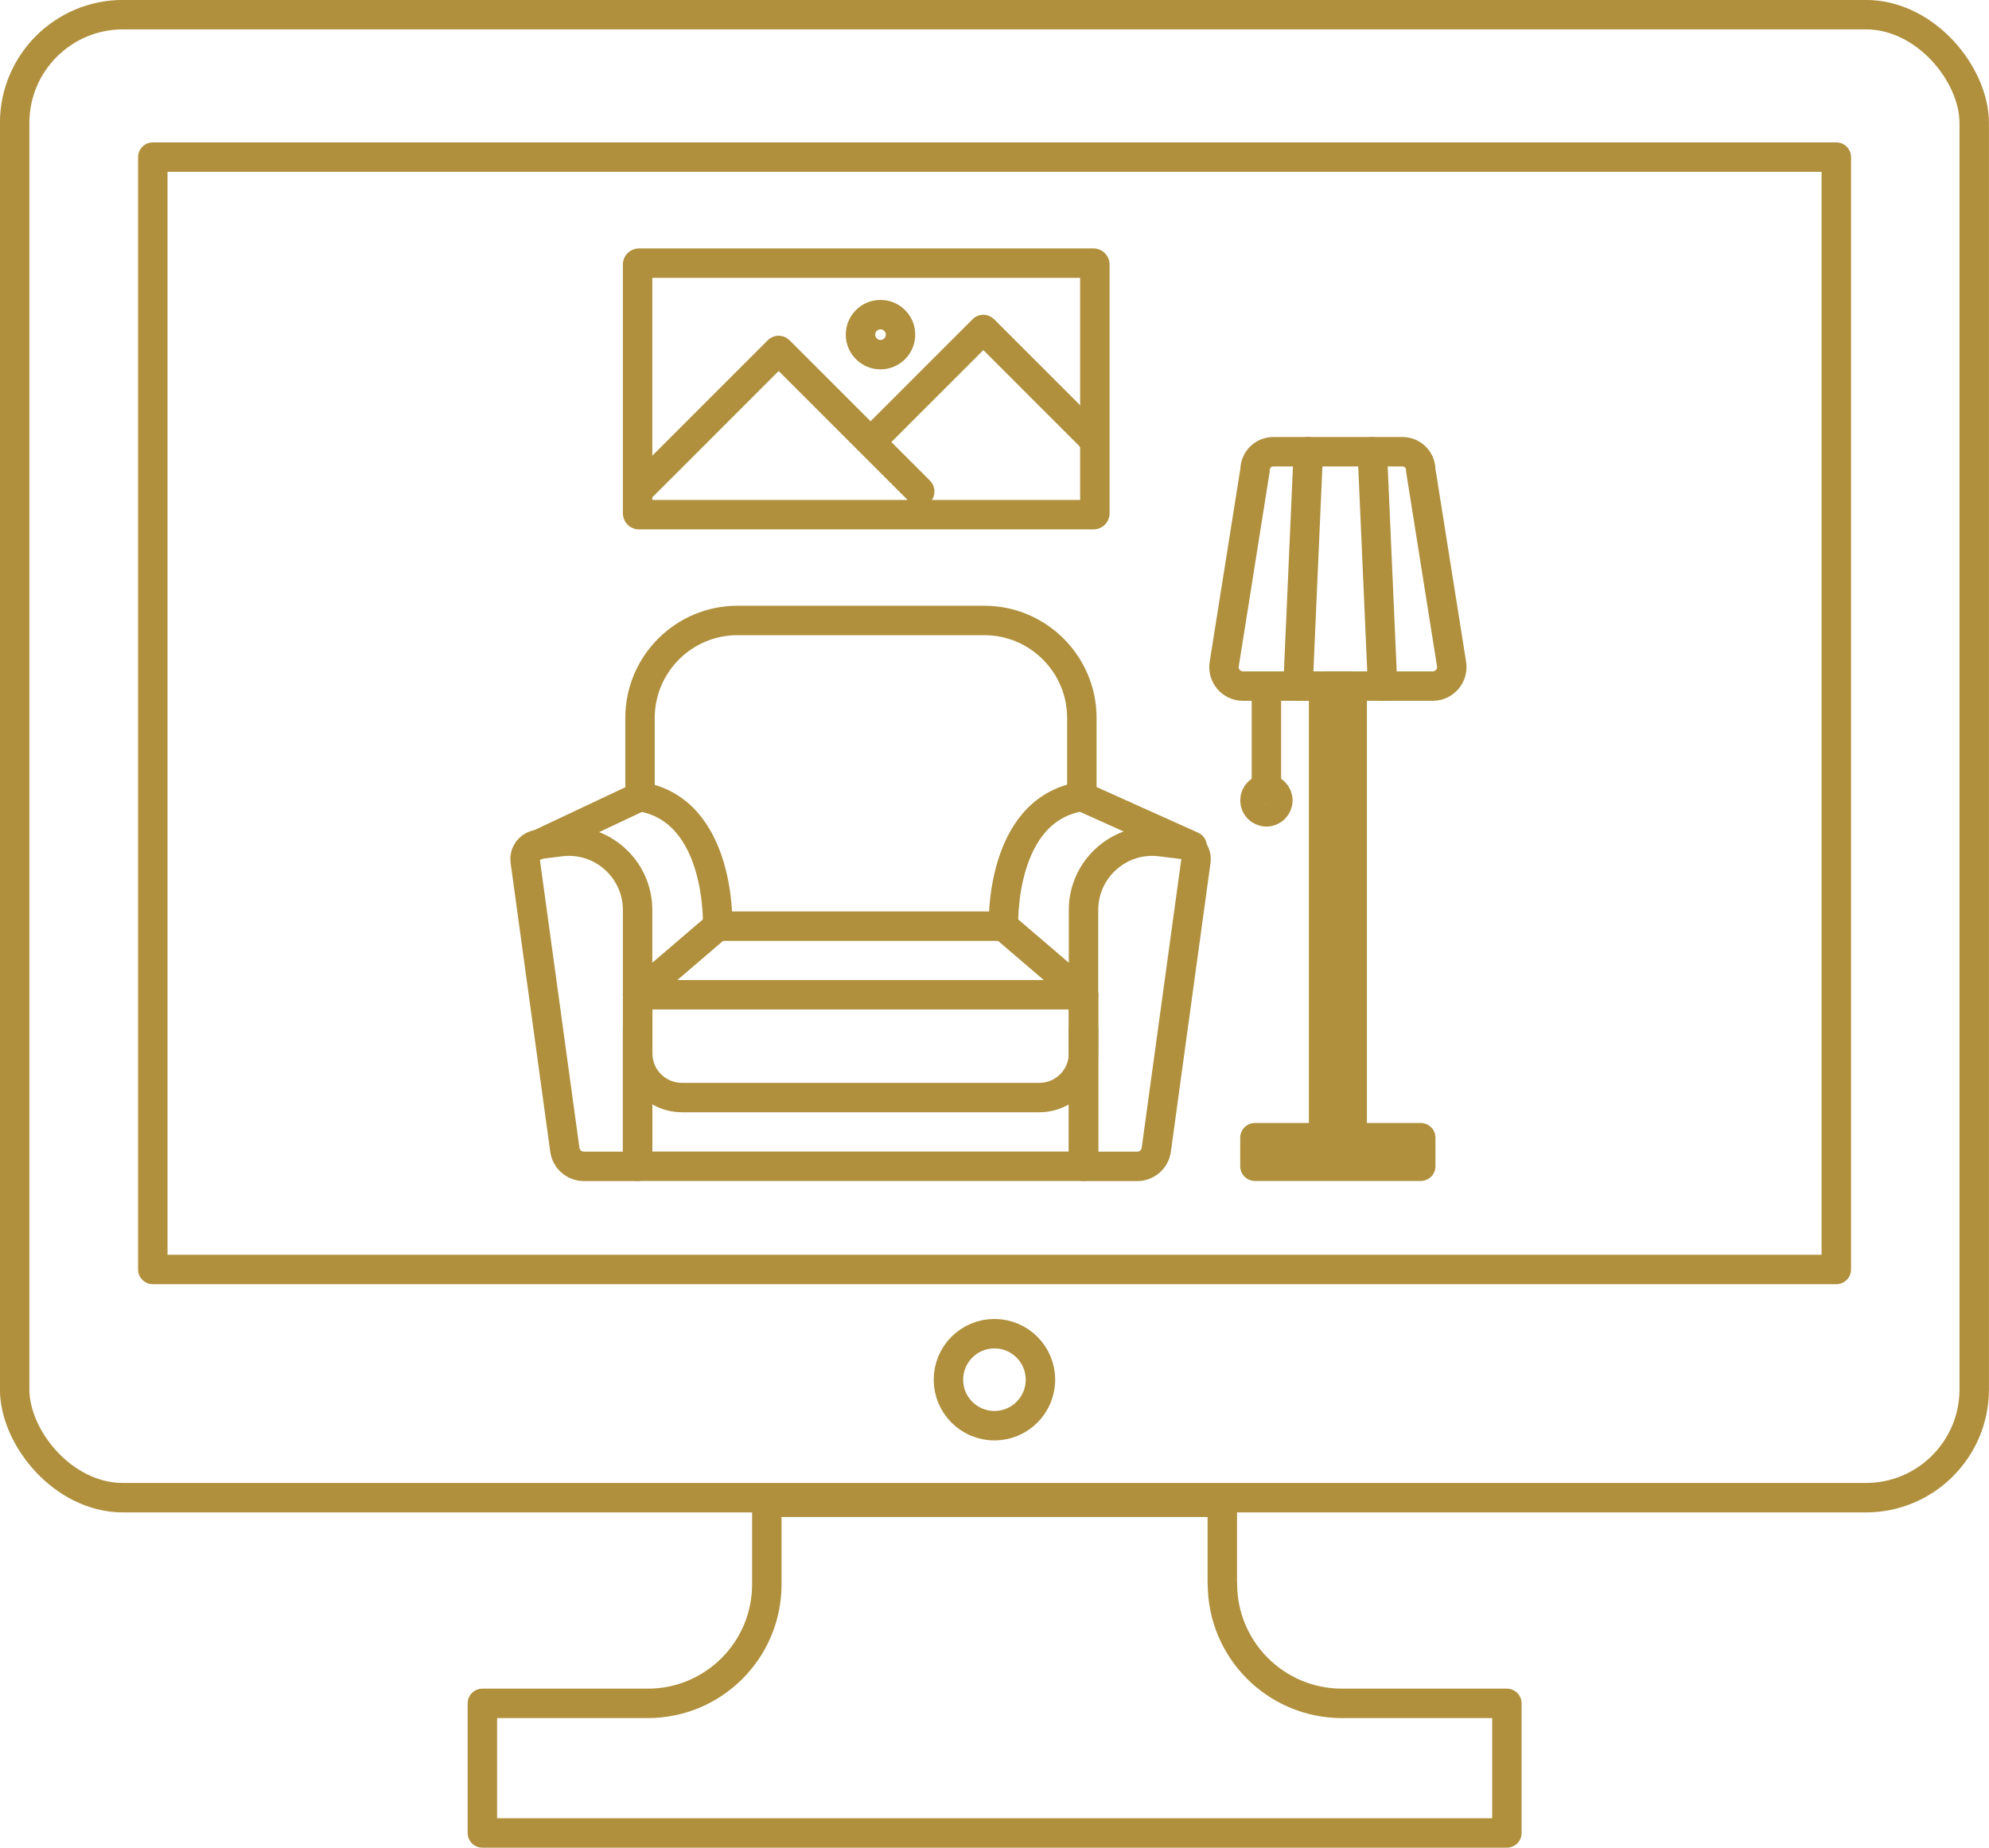 <?xml version="1.0" encoding="UTF-8"?>
<svg xmlns="http://www.w3.org/2000/svg" id="Warstwa_2" data-name="Warstwa 2" viewBox="0 0 156.07 145">
  <defs>
    <style>
      .cls-1 {
        fill: none;
        stroke: #b0903d;
        stroke-linecap: round;
        stroke-linejoin: round;
        stroke-width: 2.31px;
      }
    </style>
  </defs>
  <g id="Warstwa_1-2" data-name="Warstwa 1">
    <g>
      <g>
        <path class="cls-1" d="M95.91,124.29v-6.4h-35.74v6.44c0,5.16-4.18,9.34-9.34,9.34h-12.98v10.17h80.39v-10.17h-12.94c-5.18,0-9.38-4.2-9.38-9.38Z"></path>
        <rect class="cls-1" x="1.15" y="1.15" width="153.76" height="116.38" rx="8.5" ry="8.5"></rect>
        <rect class="cls-1" x="11.99" y="12.33" width="132.1" height="87.29"></rect>
        <circle class="cls-1" cx="78.03" cy="108.27" r="3.61"></circle>
      </g>
      <g id="Warstwa_1-2" data-name="Warstwa 1-2">
        <g>
          <path class="cls-1" d="M85.02,91.52v-20.11c0-3.24,2.84-5.76,6.06-5.36l1.76.22c.63.08,1.08.66,1,1.29l-3.11,22.66c-.1.75-.74,1.31-1.5,1.31h-4.21,0Z"></path>
          <path class="cls-1" d="M50.03,91.52v-20.11c0-3.24-2.84-5.76-6.06-5.36l-1.76.22c-.63.08-1.08.66-1,1.29l3.11,22.66c.1.75.74,1.31,1.5,1.31h4.21,0Z"></path>
          <polyline class="cls-1" points="85.02 80.75 85.02 91.52 50.03 91.52 50.03 80.75"></polyline>
          <path class="cls-1" d="M50.03,78.06h34.99v4.61c0,1.91-1.55,3.46-3.46,3.46h-28.06c-1.91,0-3.46-1.55-3.46-3.46v-4.61h0Z"></path>
          <path class="cls-1" d="M93.54,66.4l-8.65-3.89v-6.17c0-4.22-3.44-7.65-7.65-7.65h-19.37c-4.22,0-7.65,3.43-7.65,7.65v6.17l-8.25,3.89"></path>
          <path class="cls-1" d="M50.03,78.06l6.28-5.38s.35-9.13-6.1-10.17"></path>
          <path class="cls-1" d="M85.02,78.06l-6.28-5.38s-.35-9.13,6.1-10.17"></path>
          <line class="cls-1" x1="56.31" y1="72.68" x2="78.74" y2="72.68"></line>
          <path class="cls-1" d="M112.43,53.84h-14.9c-.92,0-1.61-.82-1.47-1.72l2.42-15.24c0-.79.64-1.43,1.43-1.43h10.14c.79,0,1.43.64,1.43,1.43l2.42,15.24c.14.9-.56,1.72-1.47,1.72h0Z"></path>
          <line class="cls-1" x1="102.66" y1="35.45" x2="101.85" y2="53.84"></line>
          <line class="cls-1" x1="107.68" y1="35.45" x2="108.49" y2="53.84"></line>
          <rect class="cls-1" x="103.86" y="53.84" width="2.24" height="35.43"></rect>
          <rect class="cls-1" x="98.47" y="89.28" width="13.01" height="2.24"></rect>
          <line class="cls-1" x1="99.37" y1="53.84" x2="99.37" y2="61.92"></line>
          <circle class="cls-1" cx="99.37" cy="62.81" r=".9"></circle>
          <rect class="cls-1" x="50.03" y="20.65" width="35.88" height="19.74" rx=".1" ry=".1"></rect>
          <path class="cls-1" d="M50.04,38.6s-.02-.04,0-.06l11.03-11.03s.04-.02.06,0l11.03,11.03s.02.04,0,.06"></path>
          <path class="cls-1" d="M68.68,34.36s-.01-.03,0-.04l8.46-8.46s.03-.01.04,0l8.46,8.46s.01.03,0,.04"></path>
          <circle class="cls-1" cx="69.09" cy="26.26" r="1.57"></circle>
        </g>
      </g>
    </g>
  </g>
</svg>
